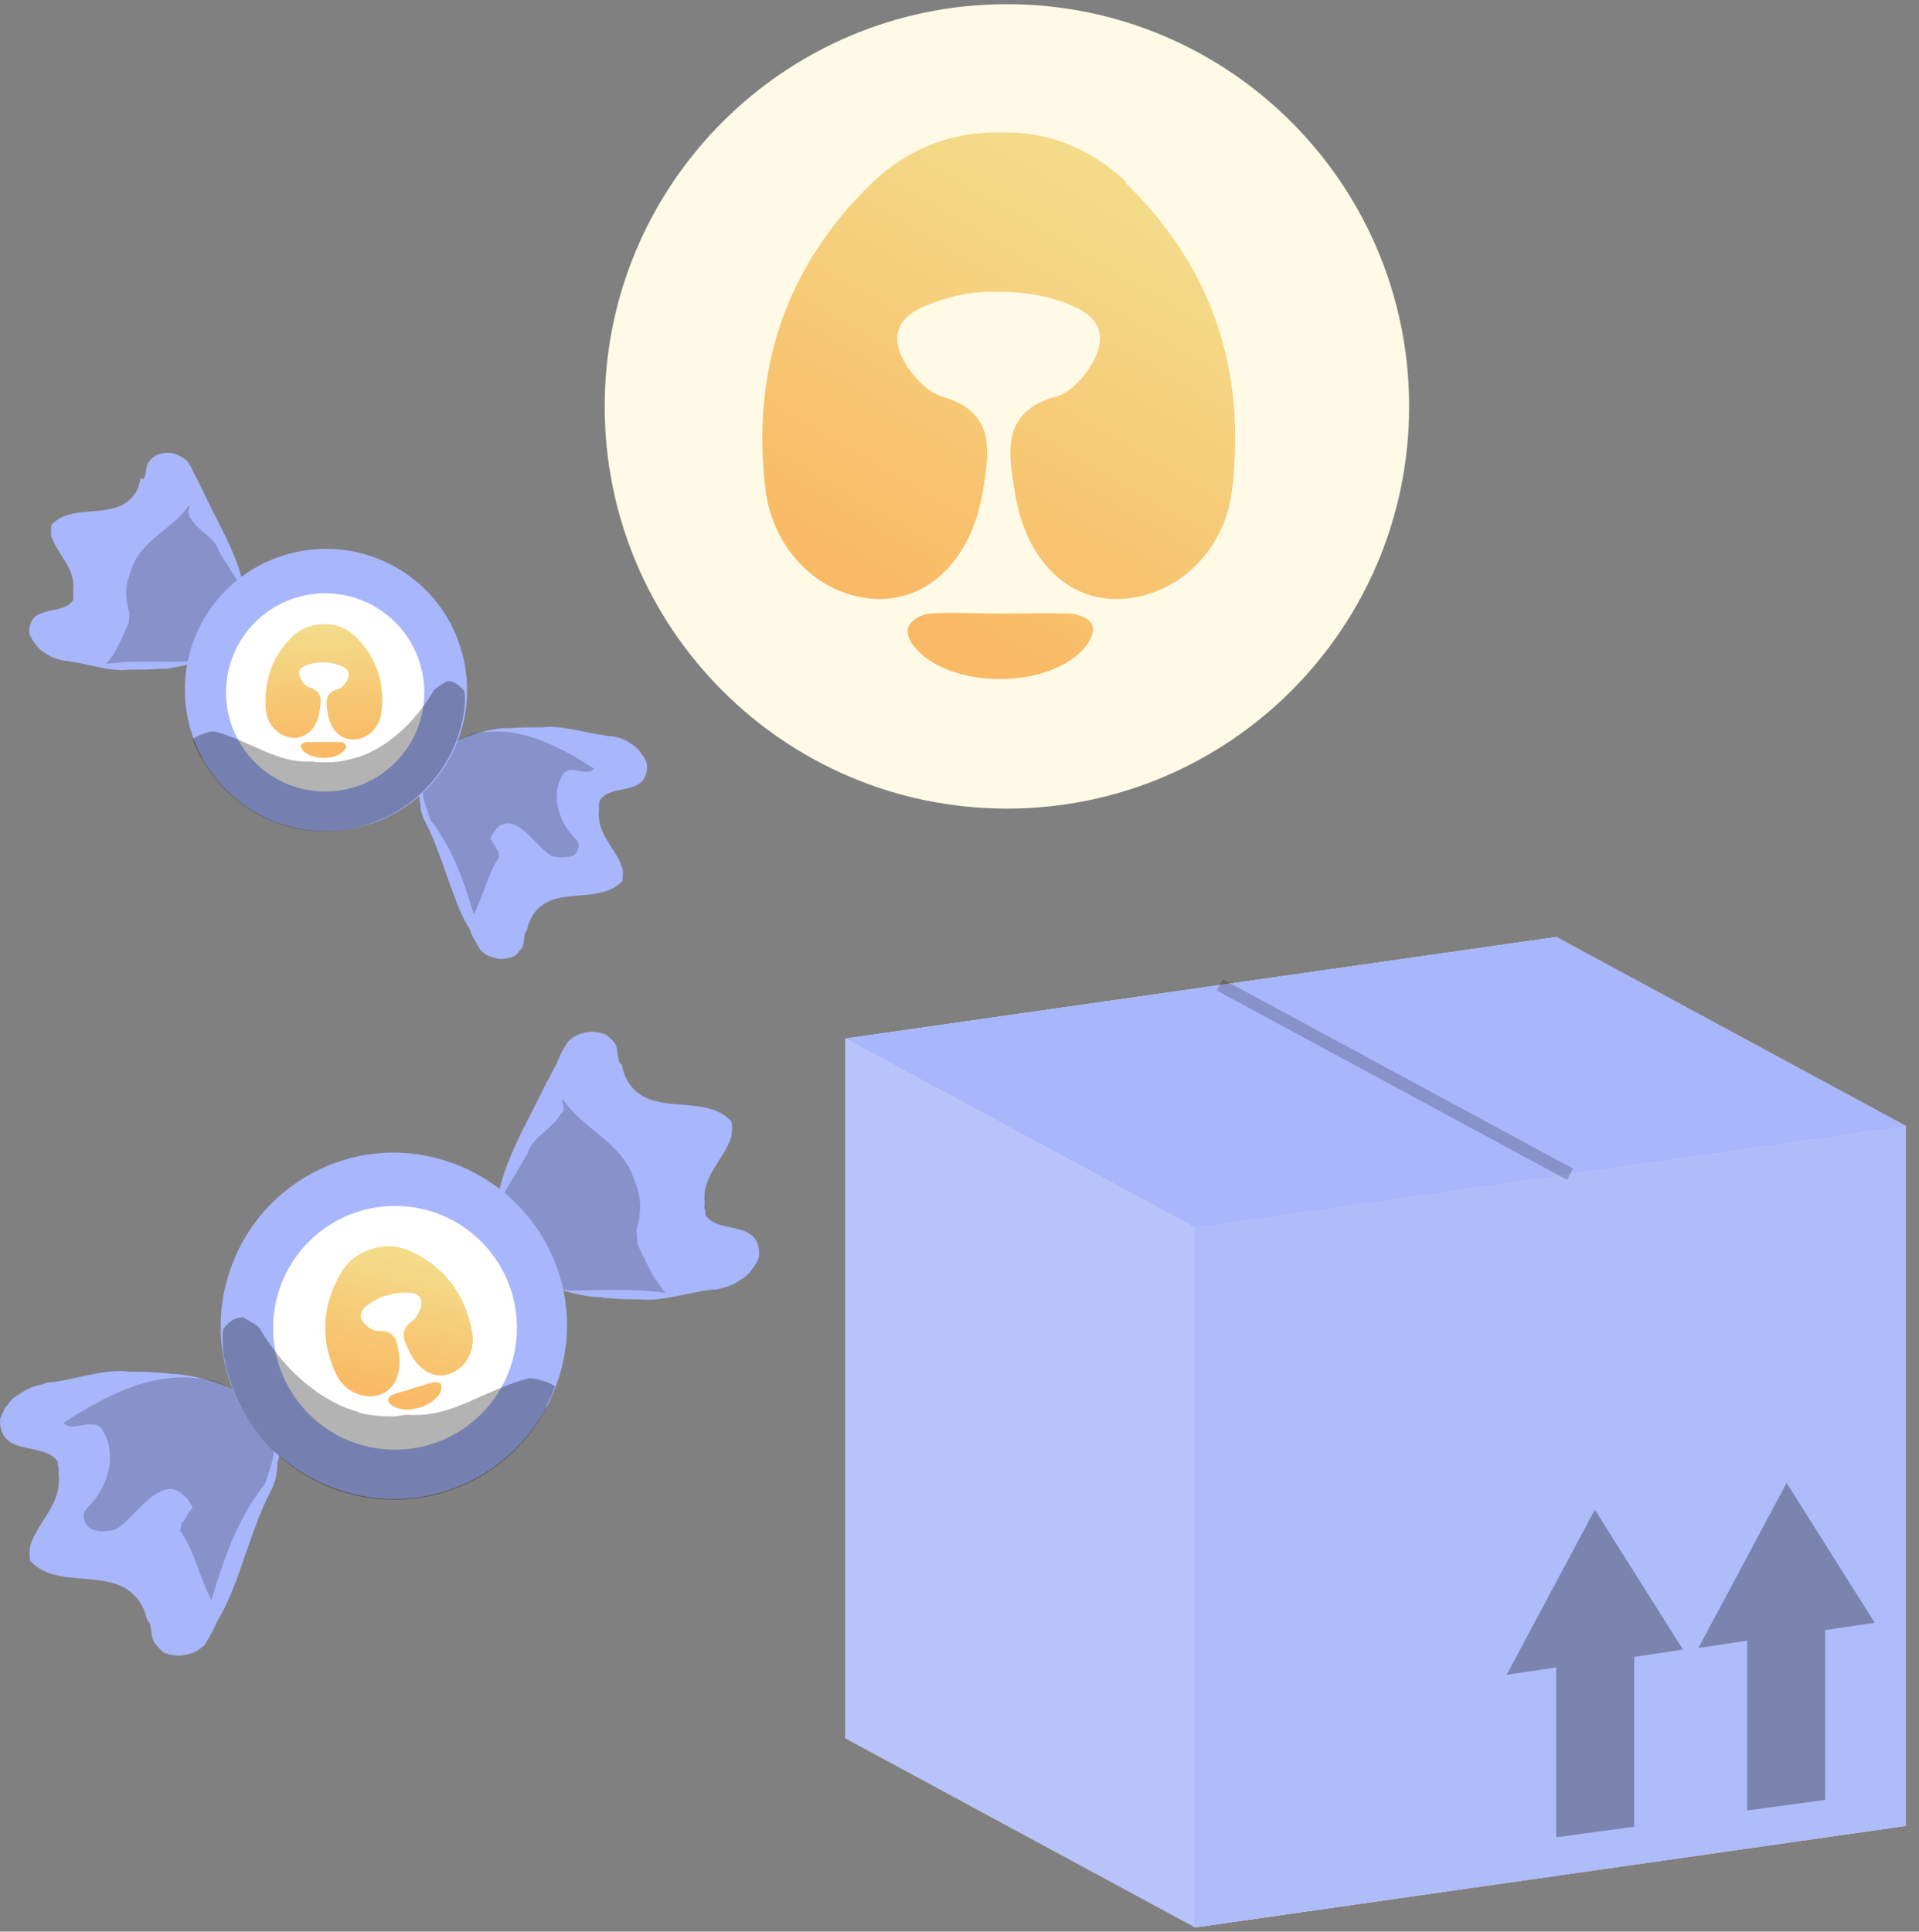 <svg width="151" height="152" viewBox="0 0 151 152" fill="none" xmlns="http://www.w3.org/2000/svg">
<rect x="0" y="0" width="151" height="152" fill="#808080" stroke="none"/>
<path d="M79.231 63.628C96.71 63.628 110.88 49.458 110.88 31.978C110.88 14.499 96.71 0.329 79.231 0.329C61.751 0.329 47.581 14.499 47.581 31.978C47.581 49.458 61.751 63.628 79.231 63.628Z" fill="#FFFAE5"/>
<path d="M78.783 48.283C80.573 48.283 82.3 48.219 84.09 48.283C84.73 48.283 86.008 48.666 86.008 49.498C86.008 50.073 85.625 50.712 85.177 51.16C82.236 54.229 74.883 54.165 72.134 51.096C71.814 50.776 71.494 50.329 71.43 49.817C71.302 48.922 72.453 48.347 73.157 48.283C75.011 48.155 76.929 48.283 78.783 48.283ZM88.63 14.331C85.817 11.646 82.3 10.303 78.783 10.431H78.528C75.011 10.367 71.494 11.646 68.681 14.331C61.84 20.917 59.09 29.101 60.241 38.564C60.88 43.487 64.717 47.068 69.129 47.132C73.157 47.196 76.418 43.935 77.313 38.82C77.824 35.623 78.464 32.426 74.116 31.211C73.093 30.891 72.07 29.868 71.43 28.909C70.088 26.927 70.279 25.137 72.709 24.114C74.627 23.283 76.545 22.899 78.464 22.963H78.719C80.638 22.963 82.62 23.283 84.474 24.114C86.903 25.137 87.031 26.927 85.753 28.909C85.113 29.868 84.154 30.955 83.067 31.211C78.719 32.426 79.359 35.687 79.87 38.82C80.701 43.999 83.962 47.26 88.054 47.132C92.466 47.004 96.366 43.487 96.942 38.564C98.093 29.101 95.343 20.917 88.502 14.331H88.63Z" fill="url(#paint0_linear_666_117)"/>
<path d="M48.86 83.769C48.476 83.321 48.732 82.426 48.285 81.978C48.093 81.722 47.901 81.595 47.645 81.403C46.878 81.083 46.175 81.147 45.535 81.403C45.215 81.531 44.896 81.722 44.64 82.042C44.32 82.554 44.065 83.001 43.873 83.513C43.809 83.705 43.745 83.832 43.617 84.024C43.425 84.408 43.233 84.792 43.042 85.111C41.443 88.436 39.653 91.249 39.077 94.638C39.013 94.958 38.95 95.341 38.95 95.661C38.95 96.684 39.077 97.707 39.589 98.666C39.717 98.922 39.909 99.178 40.164 99.433C40.42 99.689 40.676 99.881 41.059 100.073C41.699 100.457 42.338 100.84 43.042 101.096C44.32 101.607 45.535 101.927 46.75 102.055C47.006 102.055 47.261 102.055 47.453 102.119C48.221 102.183 48.988 102.247 49.755 102.247H50.331C52.121 102.439 54.231 101.671 56.021 101.48C56.213 101.48 56.405 101.48 56.597 101.416C57.172 101.288 57.747 101.096 58.259 100.712C58.451 100.584 58.643 100.52 58.77 100.329C58.962 100.201 59.09 100.009 59.218 99.817C59.346 99.689 59.41 99.498 59.538 99.37C59.602 99.178 59.73 98.986 59.73 98.794V98.41C59.474 95.981 56.469 97.132 55.51 95.597C55.51 95.469 55.51 95.278 55.446 95.15C55.382 95.022 55.446 94.83 55.446 94.638C55.19 92.528 57.044 91.186 57.556 89.395C57.62 88.948 57.62 88.564 57.556 88.244C55.318 85.815 50.778 88.244 49.18 84.664C49.052 84.344 48.988 84.024 48.924 83.705L48.86 83.769Z" fill="#A8B6FB"/>
<g style="mix-blend-mode:overlay" opacity="0.2">
<path d="M44.193 87.541C43.425 88.948 41.891 89.395 41.507 90.802C41.379 90.994 41.251 91.185 41.123 91.441C40.74 92.081 40.356 92.72 39.972 93.359C39.781 93.679 39.653 93.935 39.461 94.254C39.333 94.574 39.205 94.894 39.077 95.15C39.077 95.341 38.95 95.533 38.95 95.725V96.492C38.95 97.26 39.205 98.027 39.525 98.73C39.653 98.986 39.845 99.242 40.1 99.498C40.356 99.753 40.612 99.945 40.995 100.137C41.891 100.776 42.786 101.096 43.745 101.352C44.065 101.416 44.384 101.48 44.704 101.543C47.198 101.543 49.627 101.352 52.377 101.735C51.545 100.84 51.034 99.689 50.458 98.538C50.331 98.283 50.267 98.091 50.139 97.835C50.139 97.515 50.139 97.132 50.075 96.812C50.458 95.533 50.458 94.446 50.139 93.487C50.075 93.231 50.011 93.04 49.883 92.784C48.924 89.843 45.855 88.884 44.256 86.454C44.129 86.901 44.576 87.029 44.256 87.541V87.669L44.193 87.541Z" fill="black"/>
</g>
<path d="M11.648 127.503C12.031 128.014 11.776 128.909 12.287 129.421C12.479 129.677 12.671 129.868 12.927 130.06C13.758 130.38 14.461 130.316 15.164 130.06C15.484 129.932 15.868 129.677 16.123 129.421C16.443 128.909 16.699 128.398 16.955 127.886C17.018 127.694 17.146 127.503 17.21 127.375C17.658 126.607 18.042 125.776 18.361 124.945C18.425 124.753 18.553 124.497 18.617 124.306C19.512 121.812 20.343 119.063 21.494 116.953C21.494 116.825 21.558 116.697 21.622 116.569C21.75 116.185 21.814 115.738 21.814 115.29C21.814 115.099 21.878 114.907 21.942 114.715C22.134 113.628 22.07 112.605 21.558 111.71C21.238 111.134 20.727 110.623 20.024 110.239C19.32 109.792 18.617 109.408 17.914 109.152C16.571 108.577 15.228 108.257 13.95 108.129C13.694 108.129 13.438 108.129 13.182 108.065C12.351 108.001 11.52 107.937 10.753 107.937H10.177C8.323 107.682 6.021 108.513 4.103 108.769C3.911 108.769 3.655 108.769 3.464 108.896C2.824 109.024 2.249 109.216 1.673 109.6C1.481 109.728 1.29 109.856 1.098 109.983C0.906 110.111 0.778 110.303 0.586 110.559C0.458 110.687 0.331 110.879 0.267 111.07C0.139 111.262 0.075 111.454 0.011 111.646V112.093C0.331 114.651 3.527 113.436 4.551 115.035C4.551 115.226 4.551 115.354 4.614 115.546V116.058C4.87 118.359 2.952 119.766 2.377 121.62C2.313 122.068 2.313 122.515 2.377 122.835C4.742 125.393 9.602 122.835 11.328 126.671C11.456 126.991 11.52 127.311 11.648 127.694V127.503Z" fill="#A8B6FB"/>
<g style="mix-blend-mode:overlay" opacity="0.2">
<path d="M14.141 120.405C15.292 121.94 15.676 124.114 16.635 125.904C17.466 123.155 18.361 120.341 20.151 117.72C20.343 117.4 20.535 117.145 20.791 116.889C20.919 116.569 21.047 116.313 21.111 115.994C21.558 114.779 21.75 113.564 21.43 112.221C21.366 112.029 21.238 111.838 21.111 111.646C20.663 110.879 20.024 110.239 19.128 109.728C18.809 109.536 18.425 109.344 18.042 109.216C17.594 108.96 17.21 108.769 16.763 108.641C16.315 108.513 15.932 108.449 15.484 108.449C11.776 108.001 8.131 109.919 4.998 111.966C5.765 112.733 7.108 111.582 7.939 112.349C9.346 114.331 8.515 117.081 6.852 118.679C6.533 118.999 6.533 119.382 6.66 119.702C6.788 120.022 7.044 120.278 7.236 120.341C7.62 120.469 8.003 120.533 8.323 120.469C8.643 120.469 8.962 120.405 9.218 120.278C10.561 119.446 12.415 116.313 14.141 117.4C14.333 117.528 14.461 117.656 14.653 117.848C14.845 118.04 14.973 118.295 15.164 118.615C14.653 119.191 14.525 119.702 14.269 119.894C14.269 120.086 14.205 120.214 14.205 120.341L14.141 120.405Z" fill="black"/>
</g>
<path d="M26.993 117.336C34.154 119.574 41.763 115.546 44.001 108.321C46.239 101.16 42.21 93.551 34.985 91.313C27.824 89.076 20.215 93.104 17.978 100.329C15.74 107.49 19.768 115.099 26.993 117.336Z" fill="#A8B6FB"/>
<path d="M31.085 114.076C36.382 114.076 40.676 109.782 40.676 104.485C40.676 99.188 36.382 94.894 31.085 94.894C25.788 94.894 21.494 99.188 21.494 104.485C21.494 109.782 25.788 114.076 31.085 114.076Z" fill="white"/>
<path d="M32.556 109.216C33.067 109.088 33.579 108.896 34.09 108.769C34.282 108.769 34.666 108.769 34.73 108.96C34.73 109.152 34.73 109.344 34.666 109.536C34.09 110.687 31.98 111.326 30.893 110.623C30.765 110.559 30.637 110.431 30.573 110.303C30.446 110.047 30.701 109.792 30.957 109.728C31.469 109.536 32.044 109.408 32.556 109.216ZM32.492 98.538C31.405 98.027 30.318 97.899 29.295 98.283H29.231C28.208 98.602 27.313 99.242 26.737 100.329C25.331 102.822 25.203 105.444 26.418 108.065C26.993 109.408 28.464 110.111 29.742 109.792C30.957 109.472 31.597 108.257 31.405 106.659C31.277 105.7 31.213 104.676 29.806 104.74C29.487 104.74 29.103 104.549 28.847 104.293C28.272 103.845 28.208 103.27 28.847 102.758C29.359 102.375 29.87 102.055 30.446 101.927H30.51C31.085 101.735 31.66 101.671 32.3 101.735C33.067 101.799 33.323 102.311 33.067 103.014C32.939 103.334 32.747 103.717 32.492 103.909C31.341 104.676 31.788 105.508 32.236 106.403C32.939 107.809 34.154 108.513 35.305 108.129C36.584 107.746 37.415 106.339 37.159 104.868C36.648 102.055 35.177 99.881 32.62 98.602L32.492 98.538Z" fill="url(#paint1_linear_666_117)"/>
<g style="mix-blend-mode:overlay" opacity="0.3">
<path d="M42.978 110.751C43.042 110.431 43.233 110.175 43.361 109.919C43.489 109.664 43.553 109.344 43.681 109.088C43.361 108.896 42.978 108.705 42.658 108.641C42.338 108.513 41.955 108.449 41.635 108.449C38.118 109.344 35.561 111.582 32.172 111.326C31.852 111.326 31.469 111.39 31.149 111.454C30.446 111.454 29.806 111.454 29.103 111.326C28.783 111.326 28.4 111.198 28.08 111.07C24.947 110.175 22.134 107.49 20.407 104.485C20.215 104.293 20.024 104.165 19.768 104.037C19.576 103.909 19.32 103.781 19.128 103.654C18.873 103.654 18.617 103.717 18.361 103.845C18.105 103.973 17.85 104.229 17.594 104.549C17.53 104.804 17.466 105.124 17.53 105.444C17.53 105.955 17.53 106.403 17.658 106.914C18.553 111.71 22.006 115.866 26.993 117.4C33.003 119.255 39.269 116.761 42.466 111.71C42.594 111.454 42.786 111.198 42.914 110.943C42.914 110.943 42.914 110.879 42.978 110.815V110.751Z" fill="black"/>
</g>
<path d="M11.072 37.605C11.008 37.861 10.944 38.116 10.88 38.372C9.538 41.313 5.829 39.331 4.039 41.313C4.039 41.569 3.975 41.889 4.039 42.209C4.487 43.615 5.957 44.702 5.765 46.428V47.196C4.998 48.474 2.504 47.515 2.313 49.498V49.817C2.313 50.009 2.441 50.137 2.504 50.265C2.568 50.393 2.632 50.52 2.76 50.648C2.888 50.84 3.016 50.968 3.144 51.096C3.272 51.224 3.4 51.288 3.591 51.416C4.039 51.735 4.487 51.863 4.998 51.991C5.19 51.991 5.318 51.991 5.51 52.055C6.98 52.247 8.707 52.886 10.177 52.694H10.625C11.264 52.694 11.839 52.694 12.479 52.63H13.054C14.013 52.503 15.036 52.247 16.059 51.863C16.635 51.608 17.146 51.352 17.658 51.032C17.914 50.904 18.169 50.712 18.361 50.52C18.553 50.329 18.745 50.137 18.873 49.945C19.256 49.114 19.448 48.347 19.384 47.451C19.384 47.196 19.384 46.876 19.256 46.62C18.809 43.807 17.338 41.569 16.059 38.82C15.932 38.5 15.74 38.18 15.612 37.925C15.612 37.797 15.484 37.669 15.42 37.541C15.228 37.157 15.036 36.71 14.781 36.326C14.525 36.07 14.269 35.943 14.013 35.815C13.502 35.559 12.927 35.559 12.287 35.815C12.095 35.943 11.903 36.07 11.776 36.262C11.392 36.646 11.584 37.349 11.264 37.733L11.072 37.605Z" fill="#A8B6FB"/>
<g style="mix-blend-mode:overlay" opacity="0.2">
<path d="M14.909 40.674V40.61C14.653 40.162 14.973 40.099 14.909 39.715C13.566 41.697 11.072 42.464 10.305 44.894C10.241 45.086 10.177 45.278 10.113 45.469C9.857 46.237 9.857 47.132 10.177 48.219C10.177 48.474 10.177 48.794 10.113 49.05C10.049 49.242 9.921 49.434 9.857 49.625C9.41 50.584 9.026 51.544 8.323 52.247C10.561 51.927 12.543 52.119 14.589 52.055C14.845 52.055 15.1 51.991 15.356 51.927C16.123 51.735 16.891 51.48 17.594 50.968C17.85 50.84 18.105 50.648 18.297 50.456C18.489 50.265 18.681 50.073 18.809 49.881C19.128 49.306 19.256 48.666 19.32 48.027V47.388C19.32 47.196 19.256 47.068 19.192 46.876C19.128 46.62 19.001 46.364 18.873 46.109C18.745 45.853 18.617 45.597 18.489 45.405C18.169 44.894 17.85 44.382 17.53 43.871C17.402 43.679 17.338 43.551 17.21 43.359C16.891 42.209 15.612 41.889 14.973 40.738L14.909 40.674Z" fill="black"/>
</g>
<path d="M41.443 73.283C41.507 73.027 41.571 72.707 41.699 72.451C43.105 69.318 47.006 71.428 48.988 69.318C48.988 69.063 49.052 68.743 48.988 68.359C48.54 66.825 46.942 65.674 47.134 63.82V63.372C47.134 63.244 47.134 63.116 47.198 62.989C48.029 61.646 50.65 62.669 50.906 60.559V60.175C50.906 59.983 50.778 59.855 50.714 59.664C50.65 59.536 50.522 59.408 50.458 59.28C50.331 59.088 50.203 58.96 50.075 58.833C49.947 58.705 49.755 58.577 49.627 58.513C49.18 58.193 48.668 58.001 48.157 57.937C47.965 57.937 47.837 57.937 47.645 57.873C46.047 57.682 44.256 57.042 42.658 57.234H42.146C41.507 57.234 40.804 57.234 40.164 57.298H39.525C38.502 57.426 37.415 57.682 36.328 58.129C35.753 58.385 35.177 58.641 34.602 59.024C34.026 59.344 33.579 59.792 33.323 60.239C32.875 60.943 32.811 61.838 33.003 62.733C33.003 62.861 33.003 63.052 33.067 63.18C33.067 63.564 33.131 63.884 33.259 64.203C33.259 64.331 33.323 64.395 33.387 64.523C34.282 66.185 34.985 68.487 35.753 70.533C35.816 70.725 35.88 70.853 35.944 71.045C36.2 71.748 36.52 72.388 36.904 73.027C36.967 73.155 37.031 73.283 37.095 73.474C37.287 73.922 37.543 74.306 37.799 74.753C38.054 75.009 38.31 75.201 38.566 75.265C39.141 75.52 39.717 75.52 40.42 75.265C40.612 75.137 40.804 74.945 40.932 74.753C41.379 74.37 41.123 73.602 41.443 73.219V73.283Z" fill="#A8B6FB"/>
<g style="mix-blend-mode:overlay" opacity="0.2">
<path d="M39.269 67.081C39.077 66.889 38.95 66.505 38.566 65.994C38.694 65.738 38.822 65.546 38.95 65.354C39.077 65.162 39.205 65.099 39.333 64.971C40.74 64.076 42.21 66.633 43.361 67.336C43.617 67.4 43.809 67.464 44.129 67.464C44.384 67.464 44.704 67.464 45.024 67.336C45.215 67.336 45.407 67.081 45.471 66.825C45.599 66.569 45.535 66.249 45.279 65.994C43.937 64.715 43.233 62.413 44.384 60.815C45.024 60.175 46.111 61.134 46.75 60.495C44.192 58.833 41.187 57.234 38.182 57.618C37.862 57.618 37.479 57.618 37.159 57.746C36.84 57.873 36.456 58.001 36.136 58.193C35.816 58.321 35.561 58.449 35.241 58.641C34.538 59.088 34.026 59.6 33.643 60.239C33.579 60.367 33.451 60.559 33.387 60.751C33.067 61.838 33.259 62.797 33.643 63.82C33.706 64.076 33.834 64.331 33.898 64.587C34.09 64.779 34.282 65.035 34.41 65.29C35.88 67.4 36.584 69.702 37.287 71.94C38.054 70.469 38.374 68.743 39.269 67.464C39.269 67.336 39.269 67.209 39.205 67.081H39.269Z" fill="black"/>
</g>
<path d="M36.264 51.032C34.474 45.15 28.272 41.889 22.389 43.679C16.507 45.469 13.246 51.671 15.036 57.554C16.827 63.436 23.029 66.697 28.911 64.907C34.794 63.116 38.054 56.914 36.264 51.032Z" fill="#A8B6FB"/>
<path d="M25.586 62.285C29.894 62.285 33.387 58.793 33.387 54.485C33.387 50.177 29.894 46.684 25.586 46.684C21.278 46.684 17.786 50.177 17.786 54.485C17.786 58.793 21.278 62.285 25.586 62.285Z" fill="white"/>
<path d="M25.395 58.385H26.801C26.993 58.385 27.249 58.577 27.249 58.769C27.249 58.896 27.121 58.96 27.057 59.088C26.354 59.855 24.563 59.792 23.86 59.088C23.796 58.96 23.668 58.833 23.668 58.705C23.668 58.513 23.988 58.385 24.18 58.385H25.458H25.395ZM23.157 49.945C21.43 51.544 20.727 53.526 20.919 55.891C21.047 57.106 22.006 58.001 23.093 58.065C24.116 58.065 24.947 57.298 25.139 56.019C25.267 55.252 25.458 54.421 24.372 54.101C24.116 54.037 23.86 53.781 23.732 53.526C23.412 53.014 23.476 52.566 24.052 52.375C24.499 52.183 25.011 52.119 25.458 52.119H25.522C25.97 52.119 26.482 52.247 26.929 52.439C27.505 52.694 27.568 53.142 27.249 53.654C27.057 53.909 26.865 54.165 26.609 54.229C25.522 54.485 25.65 55.316 25.778 56.083C25.97 57.362 26.737 58.193 27.76 58.193C28.847 58.193 29.806 57.362 29.998 56.147C30.318 53.845 29.678 51.799 28.016 50.137C27.313 49.434 26.482 49.114 25.586 49.114H25.522C24.691 49.114 23.796 49.37 23.093 50.009L23.157 49.945Z" fill="url(#paint2_linear_666_117)"/>
<g style="mix-blend-mode:overlay" opacity="0.3">
<path d="M15.868 59.6V59.664C15.995 59.855 16.123 60.111 16.251 60.303C18.873 64.395 23.988 66.441 28.847 64.907C32.939 63.628 35.752 60.239 36.456 56.339C36.52 55.955 36.584 55.572 36.584 55.124C36.584 54.868 36.584 54.613 36.52 54.357C36.328 54.101 36.072 53.909 35.88 53.781C35.689 53.654 35.433 53.59 35.241 53.59C35.049 53.654 34.857 53.781 34.666 53.909C34.474 54.037 34.346 54.165 34.154 54.293C32.747 56.722 30.446 58.96 27.888 59.664C27.632 59.728 27.313 59.792 27.057 59.855C26.481 59.983 25.97 59.983 25.395 59.983C25.139 59.983 24.819 59.983 24.563 59.919C21.75 60.111 19.704 58.257 16.827 57.554C16.571 57.554 16.251 57.618 15.995 57.745C15.74 57.809 15.42 58.001 15.164 58.129C15.228 58.385 15.292 58.577 15.42 58.833C15.548 59.088 15.676 59.28 15.74 59.536L15.868 59.6Z" fill="black"/>
</g>
<path opacity="0.9" d="M149.947 88.634L150.011 88.628L122.453 73.73L66.507 81.723V136.774L94.001 151.639V151.671L94.052 151.665L94.065 151.671V151.665L149.947 143.679V88.634Z" fill="white"/>
<path opacity="0.8" d="M66.507 136.774V81.722L94.065 96.62V151.671L66.507 136.774Z" fill="#A8B6FB"/>
<path d="M66.507 81.723L122.453 73.73L150.011 88.628L94.065 96.62L66.507 81.723Z" fill="#A8B6FB"/>
<path opacity="0.9" d="M149.947 88.628V143.679L94.001 151.671V96.62C112.671 93.935 131.277 91.313 149.947 88.628Z" fill="#A8B6FB"/>
<g opacity="0.3">
<path d="M140.612 116.633L133.643 129.676L137.479 129.101V142.464L143.617 141.633V128.27L147.517 127.694L140.548 116.633H140.612Z" fill="black"/>
<path d="M125.522 118.743L118.553 131.786L122.453 131.211V144.574L128.591 143.743V130.38L132.428 129.804L125.458 118.743H125.522Z" fill="black"/>
</g>
<path opacity="0.2" d="M95.983 77.503L123.54 92.4" stroke="black"/>
<defs>
<linearGradient id="paint0_linear_666_117" x1="70.216" y1="47.733" x2="88.182" y2="16.914" gradientUnits="userSpaceOnUse">
<stop stop-color="#FAB964"/>
<stop offset="1" stop-color="#F3DB89"/>
</linearGradient>
<linearGradient id="paint1_linear_666_117" x1="30.139" y1="109.811" x2="32.696" y2="99.325" gradientUnits="userSpaceOnUse">
<stop stop-color="#FAB964"/>
<stop offset="1" stop-color="#F3DB89"/>
</linearGradient>
<linearGradient id="paint2_linear_666_117" x1="25.292" y1="49.644" x2="25.623" y2="58.974" gradientUnits="userSpaceOnUse">
<stop stop-color="#F3DB89"/>
<stop offset="1" stop-color="#FAB964"/>
</linearGradient>
</defs>
</svg>
